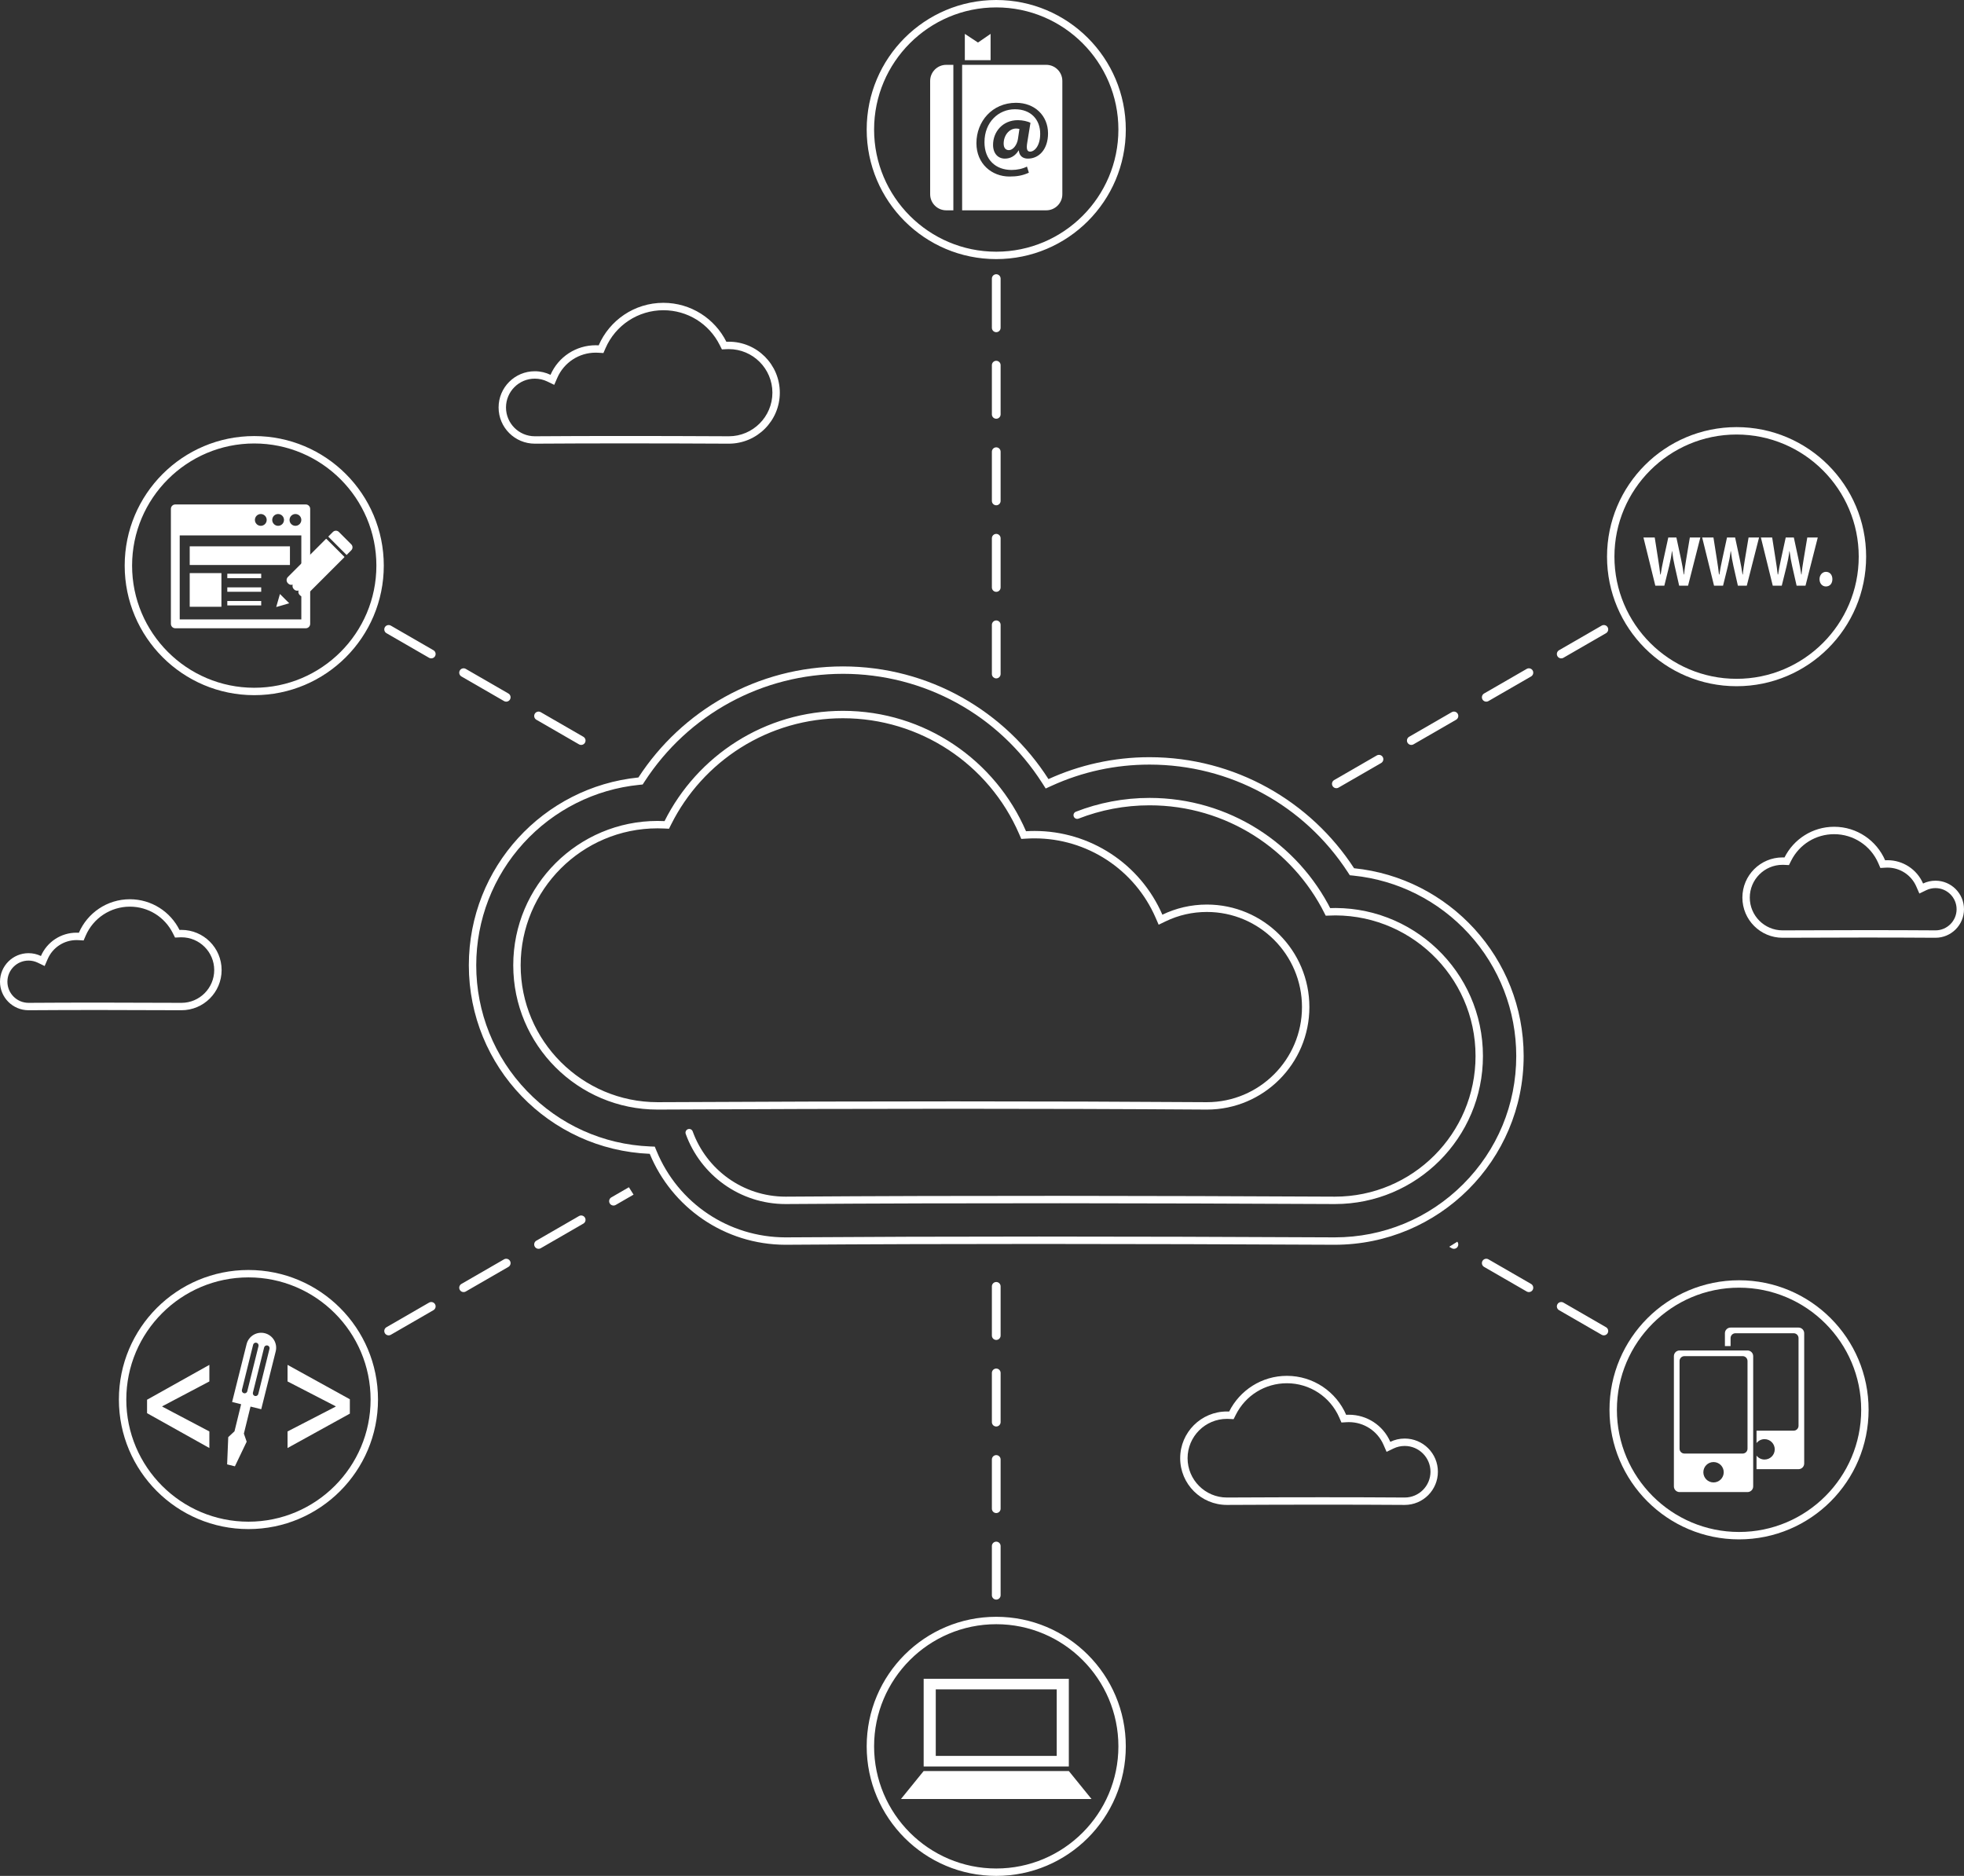 <?xml version="1.0" encoding="utf-8"?>
<!-- Generator: Adobe Illustrator 13.0.2, SVG Export Plug-In . SVG Version: 6.00 Build 14948)  -->
<!DOCTYPE svg PUBLIC "-//W3C//DTD SVG 1.1 Tiny//EN" "http://www.w3.org/Graphics/SVG/1.1/DTD/svg11-tiny.dtd">
<svg version="1.1" baseProfile="tiny" id="Layer_1" xmlns="http://www.w3.org/2000/svg" xmlns:xlink="http://www.w3.org/1999/xlink"
	 x="0px" y="0px" width="800.001px" height="764.119px" viewBox="0 0 800.001 764.119" xml:space="preserve">
<rect x="0" y="0" width="800.001" height="764.119" fill="#333333" stroke="none"/>
<g>
	<g>
		<path fill="#FFFFFF" d="M343.347,271.455c35.181,0.019,66.102,18.302,83.729,45.898c12.546-5.723,26.516-8.921,41.144-8.921
			c0.013,0,0.024,0,0.037,0c34.888,0.014,65.615,18.017,83.304,45.235c38.602,3.9,69.049,36.448,69.075,76.493
			c-0.015,42.464-34.415,76.864-76.974,76.876c-40.153-0.201-80.347-0.331-120.527-0.331c-34.356,0-68.704,0.096-103.004,0.331
			l-0.123,0.003c-24.984-0.03-46.376-15.284-55.346-37.042c-40.986-1.683-73.682-35.416-73.691-76.814
			c0.024-40.044,30.47-72.592,69.072-76.489C277.729,289.474,308.458,271.469,343.347,271.455 M343.348,274.471
			c-32.74,0.013-62.937,16.412-80.777,43.866l-0.787,1.212l-1.438,0.146c-18.061,1.823-34.781,10.247-47.079,23.721
			c-12.422,13.611-19.27,31.286-19.281,49.769c0.004,19.197,7.333,37.384,20.637,51.208c13.266,13.785,31.081,21.809,50.163,22.592
			l1.929,0.079l0.735,1.784c8.793,21.329,29.407,35.133,52.524,35.176l0.083-0.002l0.027-0.001h0.027
			c32.467-0.223,66.167-0.331,103.024-0.331c36.633,0,76.062,0.108,120.542,0.331c19.758-0.005,38.336-7.689,52.295-21.636
			c13.953-13.941,21.642-32.489,21.648-52.226c-0.012-18.48-6.86-36.155-19.283-49.767c-12.299-13.474-29.019-21.899-47.079-23.725
			l-1.438-0.145l-0.787-1.212c-17.841-27.452-48.037-43.85-80.776-43.863c-13.925,0-27.347,2.91-39.928,8.649l-2.384,1.087
			l-1.409-2.208c-17.789-27.85-48.141-44.488-81.189-44.506H343.348L343.348,274.471z"/>
	</g>
	<path fill="none" stroke="#FFFFFF" stroke-width="3.015" stroke-linecap="round" stroke-miterlimit="10" d="M438.779,332.051
		c9.137-3.564,19.077-5.524,29.477-5.525c31.804,0,59.334,18.286,72.662,44.914c33.531-1.602,61.624,25.112,61.624,58.72
		c0,32.466-26.32,58.786-58.788,58.786c-74.52-0.369-149.232-0.509-223.746,0c-18.081,0-33.471-11.496-39.275-27.576"/>
	<g>
		<path fill="#FFFFFF" d="M343.349,289.55c33.419,0,62.119,20.189,74.58,49.035c1.162-0.07,2.323-0.105,3.477-0.105
			c22.493,0,42.982,13.254,52.064,34.107c5.482-2.646,11.63-4.13,18.128-4.13c23.061,0,41.755,18.697,41.755,41.758
			c0,23.062-18.694,41.757-41.755,41.757c-34.384-0.235-68.813-0.333-103.242-0.333c-40.186,0-80.372,0.133-120.505,0.333
			c-32.468,0-58.788-26.32-58.788-58.788c0-32.646,26.512-58.786,58.763-58.788c0.951,0,1.901,0.022,2.861,0.068
			C284.015,307.836,311.545,289.55,343.349,289.55 M343.349,292.565c-14.796,0-29.198,4.151-41.65,12.006
			c-12.121,7.646-21.912,18.449-28.315,31.242l-0.879,1.756l-1.961-0.093c-0.901-0.043-1.813-0.065-2.709-0.065
			c-0.002,0-0.005,0-0.007,0c-30.739,0.002-55.748,25.021-55.748,55.772c0,30.753,25.02,55.772,55.772,55.772
			c44.89-0.224,84.312-0.333,120.505-0.333c36.777,0,70.556,0.109,103.263,0.333c21.341,0,38.719-17.379,38.719-38.741
			c0-21.363-17.378-38.743-38.739-38.743c-5.894,0-11.552,1.289-16.817,3.83l-2.823,1.362l-1.252-2.874
			c-8.545-19.619-27.896-32.296-49.3-32.296c-1.094,0-2.202,0.034-3.294,0.1L416,341.723l-0.84-1.942
			C402.771,311.098,374.582,292.565,343.349,292.565L343.349,292.565z"/>
	</g>
	<path fill-rule="evenodd" fill="#FFFFFF" d="M405.803,276.332L405.803,276.332c0.979,0,1.778-0.8,1.778-1.779v-20.046
		c0-0.979-0.8-1.779-1.778-1.779l0,0c-0.979,0-1.779,0.8-1.779,1.779v20.046c0,0.508,0.216,0.968,0.56,1.293l0.539,0.351
		C405.333,276.283,405.562,276.332,405.803,276.332L405.803,276.332z"/>
	<path fill-rule="evenodd" fill="#FFFFFF" d="M405.803,241.077L405.803,241.077c0.979,0,1.778-0.799,1.778-1.779V219.25
		c0-0.978-0.8-1.778-1.778-1.778l0,0c-0.979,0-1.779,0.8-1.779,1.778v20.047C404.023,240.277,404.824,241.077,405.803,241.077
		L405.803,241.077z"/>
	<path fill-rule="evenodd" fill="#FFFFFF" d="M405.803,205.82L405.803,205.82c0.979,0,1.778-0.8,1.778-1.778v-20.047
		c0-0.979-0.8-1.779-1.778-1.779l0,0c-0.979,0-1.779,0.8-1.779,1.779v20.047C404.023,205.021,404.824,205.82,405.803,205.82
		L405.803,205.82z"/>
	<path fill-rule="evenodd" fill="#FFFFFF" d="M405.803,170.566L405.803,170.566c0.979,0,1.778-0.8,1.778-1.779V148.74
		c0-0.978-0.8-1.778-1.778-1.778l0,0c-0.979,0-1.779,0.8-1.779,1.778v20.047C404.023,169.766,404.824,170.566,405.803,170.566
		L405.803,170.566z"/>
	<path fill-rule="evenodd" fill="#FFFFFF" d="M405.803,135.31L405.803,135.31c0.979,0,1.778-0.799,1.778-1.778v-20.047
		c0-0.979-0.8-1.779-1.778-1.779l0,0c-0.979,0-1.779,0.8-1.779,1.779v20.047C404.023,134.511,404.824,135.31,405.803,135.31
		L405.803,135.31z"/>
	<path fill-rule="evenodd" fill="#FFFFFF" d="M542.802,320.173L542.802,320.173c0.488,0.848,1.581,1.141,2.428,0.651l17.362-10.024
		c0.848-0.489,1.141-1.582,0.65-2.429l0,0c-0.488-0.848-1.581-1.141-2.428-0.652l-17.362,10.024
		C542.604,318.233,542.311,319.326,542.802,320.173L542.802,320.173z"/>
	<path fill-rule="evenodd" fill="#FFFFFF" d="M573.333,302.545L573.333,302.545c0.49,0.848,1.583,1.14,2.43,0.651l17.362-10.024
		c0.847-0.49,1.138-1.583,0.65-2.43l0,0c-0.49-0.847-1.583-1.14-2.43-0.651l-17.362,10.024
		C573.137,300.605,572.844,301.697,573.333,302.545L573.333,302.545z"/>
	<path fill-rule="evenodd" fill="#FFFFFF" d="M603.864,284.917L603.864,284.917c0.49,0.848,1.583,1.141,2.43,0.651l17.362-10.024
		c0.847-0.489,1.14-1.582,0.651-2.429l0,0c-0.489-0.848-1.582-1.141-2.43-0.651l-17.362,10.023
		C603.669,282.978,603.377,284.07,603.864,284.917L603.864,284.917z"/>
	<path fill-rule="evenodd" fill="#FFFFFF" d="M634.397,267.29L634.397,267.29c0.488,0.848,1.583,1.14,2.43,0.651l17.36-10.024
		c0.849-0.489,1.142-1.582,0.651-2.43l0,0c-0.489-0.847-1.582-1.14-2.428-0.651L635.05,264.86
		C634.2,265.35,633.908,266.441,634.397,267.29L634.397,267.29z"/>
	<path fill-rule="evenodd" fill="#FFFFFF" d="M590.312,507.848l1.033,0.598c0.848,0.49,1.94,0.197,2.431-0.652l0,0
		c0.379-0.653,0.287-1.454-0.163-2.013C592.528,506.495,591.427,507.183,590.312,507.848L590.312,507.848z"/>
	<path fill-rule="evenodd" fill="#FFFFFF" d="M603.864,513.621L603.864,513.621c-0.487,0.847-0.195,1.94,0.651,2.43l17.362,10.022
		c0.848,0.488,1.94,0.197,2.43-0.65l0,0c0.488-0.847,0.195-1.941-0.651-2.43l-17.362-10.022
		C605.447,512.481,604.354,512.773,603.864,513.621L603.864,513.621z"/>
	<path fill-rule="evenodd" fill="#FFFFFF" d="M634.397,531.25L634.397,531.25c-0.489,0.846-0.197,1.938,0.652,2.428l17.361,10.024
		c0.846,0.489,1.938,0.195,2.428-0.65l0,0c0.49-0.849,0.197-1.941-0.651-2.43l-17.36-10.025
		C635.98,530.107,634.886,530.4,634.397,531.25L634.397,531.25z"/>
	<path fill-rule="evenodd" fill="#FFFFFF" d="M405.803,522.205L405.803,522.205c-0.979,0-1.779,0.801-1.779,1.778v20.049
		c0,0.978,0.801,1.778,1.779,1.778l0,0c0.979,0,1.778-0.801,1.778-1.778v-20.049C407.581,523.006,406.781,522.205,405.803,522.205
		L405.803,522.205z"/>
	<path fill-rule="evenodd" fill="#FFFFFF" d="M405.803,557.462L405.803,557.462c-0.979,0-1.779,0.799-1.779,1.778v20.047
		c0,0.979,0.801,1.778,1.779,1.778l0,0c0.979,0,1.778-0.8,1.778-1.778V559.24C407.581,558.261,406.781,557.462,405.803,557.462
		L405.803,557.462z"/>
	<path fill-rule="evenodd" fill="#FFFFFF" d="M405.803,592.717L405.803,592.717c-0.979,0-1.779,0.801-1.779,1.778v20.047
		c0,0.979,0.801,1.778,1.779,1.778l0,0c0.979,0,1.778-0.799,1.778-1.778v-20.047C407.581,593.518,406.781,592.717,405.803,592.717
		L405.803,592.717z"/>
	<path fill-rule="evenodd" fill="#FFFFFF" d="M405.803,627.972L405.803,627.972c-0.979,0-1.779,0.801-1.779,1.778v20.049
		c0,0.978,0.801,1.778,1.779,1.778l0,0c0.979,0,1.778-0.801,1.778-1.778V629.75C407.581,628.772,406.781,627.972,405.803,627.972
		L405.803,627.972z"/>
	<path fill-rule="evenodd" fill="#FFFFFF" d="M256.164,483.609l-7.152,4.127c-0.847,0.492-1.14,1.583-0.65,2.431l0,0
		c0.489,0.847,1.582,1.14,2.43,0.651l7.278-4.202l-1.849-2.931L256.164,483.609L256.164,483.609z"/>
	<path fill-rule="evenodd" fill="#FFFFFF" d="M238.271,495.992L238.271,495.992c-0.489-0.847-1.582-1.14-2.43-0.65l-17.361,10.023
		c-0.848,0.49-1.141,1.583-0.65,2.428l0,0c0.488,0.85,1.581,1.143,2.429,0.652l17.36-10.023
		C238.468,497.933,238.761,496.842,238.271,495.992L238.271,495.992z"/>
	<path fill-rule="evenodd" fill="#FFFFFF" d="M207.739,513.621L207.739,513.621c-0.489-0.848-1.582-1.14-2.43-0.65l-17.362,10.022
		c-0.847,0.488-1.14,1.583-0.65,2.43l0,0c0.489,0.848,1.582,1.139,2.43,0.65l17.361-10.022
		C207.936,515.562,208.229,514.468,207.739,513.621L207.739,513.621z"/>
	<path fill-rule="evenodd" fill="#FFFFFF" d="M177.206,531.25L177.206,531.25c-0.489-0.85-1.581-1.143-2.429-0.653l-17.361,10.025
		c-0.848,0.488-1.141,1.581-0.65,2.43l0,0c0.488,0.846,1.582,1.14,2.429,0.65l17.361-10.024
		C177.403,533.188,177.696,532.096,177.206,531.25L177.206,531.25z"/>
	<path fill-rule="evenodd" fill="#FFFFFF" d="M238.271,302.545L238.271,302.545c0.489-0.848,0.196-1.94-0.652-2.429l-17.36-10.024
		c-0.848-0.489-1.94-0.196-2.429,0.651l0,0c-0.49,0.847-0.197,1.94,0.65,2.43l17.361,10.024
		C236.689,303.685,237.782,303.393,238.271,302.545L238.271,302.545z"/>
	<path fill-rule="evenodd" fill="#FFFFFF" d="M207.739,284.917L207.739,284.917c0.489-0.847,0.196-1.939-0.651-2.429l-17.361-10.024
		c-0.848-0.489-1.94-0.196-2.43,0.651l0,0c-0.489,0.847-0.196,1.94,0.65,2.429l17.362,10.024
		C206.157,286.058,207.25,285.765,207.739,284.917L207.739,284.917z"/>
	<path fill-rule="evenodd" fill="#FFFFFF" d="M177.206,267.29L177.206,267.29c0.49-0.848,0.197-1.94-0.65-2.429l-17.361-10.024
		c-0.847-0.489-1.94-0.196-2.429,0.651l0,0c-0.49,0.848-0.197,1.941,0.65,2.43l17.361,10.024
		C175.625,268.429,176.717,268.137,177.206,267.29L177.206,267.29z"/>
	<g>
		<path fill="#FFFFFF" d="M270.209,123.35c11.233,0,20.958,6.458,25.666,15.864c0.339-0.016,0.675-0.024,1.01-0.024
			c11.392,0,20.756,9.234,20.756,20.765c0,11.469-9.297,20.766-20.766,20.766c-14.18-0.071-28.378-0.118-42.576-0.118
			c-12.158,0-24.315,0.035-36.458,0.118c-8.145,0-14.749-6.604-14.749-14.75s6.604-14.75,14.749-14.75
			c2.295,0,4.468,0.524,6.403,1.459c3.208-7.367,10.445-12.048,18.391-12.048c0.408,0,0.817,0.012,1.228,0.037
			C248.267,130.481,258.404,123.35,270.209,123.35 M270.209,126.366c-10.254,0-19.508,6.084-23.577,15.5l-0.839,1.942l-2.111-0.128
			c-0.346-0.021-0.698-0.031-1.045-0.031c-6.784,0-12.917,4.018-15.626,10.236l-1.252,2.875l-2.824-1.364
			c-1.592-0.769-3.305-1.159-5.092-1.159c-6.47,0-11.733,5.264-11.733,11.734s5.264,11.735,11.733,11.735
			c11.534-0.08,23.466-0.118,36.458-0.118c12.796,0,26.728,0.039,42.591,0.118c9.772,0,17.735-7.963,17.735-17.751
			c0-9.787-7.958-17.75-17.741-17.75c-0.288,0-0.575,0.007-0.866,0.021l-1.961,0.094l-0.879-1.756
			C288.794,131.806,279.993,126.366,270.209,126.366L270.209,126.366z"/>
	</g>
	<g>
		<path fill="#FFFFFF" d="M524.194,560.43c10.818,0,20.107,6.536,24.142,15.874c0.376-0.022,0.752-0.034,1.125-0.034
			c7.281,0,13.914,4.289,16.853,11.039c1.776-0.855,3.766-1.336,5.869-1.336c7.465,0,13.517,6.052,13.517,13.517
			c0,7.464-6.052,13.519-13.517,13.519c-11.118-0.077-22.252-0.108-33.385-0.108c-13.021,0-26.04,0.043-39.043,0.108
			c-10.511,0-19.031-8.522-19.031-19.031c0-10.567,8.581-19.029,19.022-19.03c0.308,0,0.616,0.008,0.927,0.022
			C504.987,566.348,513.898,560.43,524.194,560.43 M524.194,563.445c-8.871,0-16.852,4.933-20.825,12.873l-0.879,1.756l-1.961-0.094
			c-0.26-0.012-0.518-0.019-0.774-0.019c-0.003,0-0.005,0-0.008,0c-8.827,0.001-16.008,7.185-16.008,16.015
			c0,8.831,7.185,16.016,16.016,16.016c14.546-0.073,27.321-0.108,39.043-0.108c11.904,0,22.831,0.035,33.405,0.108
			c5.77,0,10.48-4.712,10.48-10.503c0-5.79-4.711-10.501-10.501-10.501c-1.597,0-3.132,0.349-4.561,1.037l-2.823,1.359l-1.25-2.873
			c-2.44-5.604-7.97-9.227-14.088-9.227c-0.313,0-0.63,0.01-0.942,0.028l-2.111,0.129l-0.84-1.942
			C541.879,568.962,533.489,563.445,524.194,563.445L524.194,563.445z"/>
	</g>
	<g>
		<path fill="#FFFFFF" d="M52.891,366.296c8.854,0,16.517,5.09,20.227,12.502c0.267-0.013,0.532-0.019,0.796-0.019
			c8.979,0,16.358,7.276,16.358,16.364c0,9.039-7.327,16.364-16.364,16.364c-11.209-0.055-22.435-0.092-33.659-0.092
			c-9.546,0-19.092,0.026-28.625,0.092C5.204,411.508,0,406.306,0,399.886c0-6.419,5.204-11.624,11.624-11.624
			c1.809,0,3.52,0.413,5.046,1.149c2.528-5.808,8.231-9.496,14.493-9.495c0.32,0,0.644,0.01,0.967,0.029
			C35.599,371.916,43.588,366.296,52.891,366.296 M52.891,369.312c-7.826,0-14.888,4.643-17.993,11.829l-0.839,1.942l-2.111-0.128
			c-0.262-0.016-0.525-0.023-0.785-0.023c-5.093,0-9.697,3.016-11.728,7.683l-1.251,2.875l-2.824-1.362
			c-1.169-0.563-2.426-0.85-3.736-0.85c-4.747,0-8.608,3.861-8.608,8.608c0,4.746,3.862,8.606,8.608,8.606
			c9.029-0.062,18.399-0.092,28.625-0.092c10.044,0,21.059,0.03,33.673,0.092c7.346,0,13.334-5.988,13.334-13.349
			s-5.985-13.349-13.343-13.349c-0.216,0-0.433,0.005-0.651,0.016l-1.962,0.094l-0.879-1.756
			C67.075,373.464,60.358,369.312,52.891,369.312L52.891,369.312z"/>
	</g>
	<g>
		<path fill="#FFFFFF" d="M747.109,336.773c9.303,0,17.293,5.619,20.761,13.649c0.323-0.02,0.646-0.029,0.967-0.029
			c6.263,0,11.966,3.688,14.494,9.494c1.525-0.736,3.238-1.149,5.046-1.149c6.42,0,11.624,5.204,11.624,11.624
			c0,6.419-5.204,11.623-11.624,11.623c-9.533-0.065-19.08-0.092-28.625-0.092c-11.225,0-22.448,0.037-33.658,0.092
			c-9.038,0-16.364-7.326-16.364-16.364c0-9.088,7.38-16.364,16.357-16.364c0.264,0,0.529,0.006,0.796,0.019
			C730.594,341.863,738.257,336.773,747.109,336.773 M747.109,339.789c-7.467,0-14.184,4.152-17.53,10.836l-0.879,1.756
			l-1.962-0.094c-0.218-0.011-0.436-0.016-0.651-0.016c-7.356,0-13.342,5.988-13.342,13.349c0,7.361,5.988,13.349,13.349,13.349
			c12.594-0.062,23.608-0.092,33.658-0.092c10.215,0,19.585,0.03,28.646,0.092c4.727,0,8.588-3.861,8.588-8.607
			c0-4.747-3.861-8.608-8.608-8.608c-1.311,0-2.567,0.286-3.735,0.849l-2.823,1.363l-1.252-2.875
			c-2.032-4.667-6.637-7.682-11.729-7.682c-0.26,0-0.522,0.008-0.785,0.023l-2.111,0.127l-0.839-1.942
			C761.998,344.432,754.936,339.789,747.109,339.789L747.109,339.789z"/>
	</g>
	<g>
		<g>
			<path fill="#FFFFFF" d="M405.803,0c29.145,0,52.771,23.62,52.771,52.768c0,29.146-23.626,52.774-52.771,52.774
				c-29.143,0-52.771-23.628-52.771-52.774C353.031,23.62,376.66,0,405.803,0 M405.803,3.016c-27.436,0-49.756,22.318-49.756,49.752
				c0,27.437,22.32,49.758,49.756,49.758c27.435,0,49.755-22.321,49.755-49.758C455.558,25.334,433.237,3.016,405.803,3.016
				L405.803,3.016z"/>
		</g>
		<g>
			<path fill="#FFFFFF" d="M378.882,32.96v46.166c0,3.616,2.932,6.545,6.549,6.545h2.903V26.41h-2.903
				C381.813,26.41,378.882,29.341,378.882,32.96z"/>
			<polygon fill="#FFFFFF" points="403.499,13.796 398.364,17.329 393.005,13.796 393.005,24.523 403.499,24.523 			"/>
			<path fill="#FFFFFF" d="M408.821,58.487c0,1.64,0.731,2.671,2.158,2.671c1.593,0,3.277-2.024,3.663-4.529l0.606-4.099
				c-0.344-0.083-0.777-0.172-1.337-0.172C411.062,52.357,408.821,55.163,408.821,58.487z"/>
			<path fill="#FFFFFF" d="M426.172,26.41h-34.264v59.261h34.264c3.616,0,6.552-2.929,6.552-6.545V32.96
				C432.724,29.341,429.788,26.41,426.172,26.41z M418.703,64.61c-2.03,0-3.498-1.031-3.713-3.323h-0.085
				c-1.338,2.201-3.279,3.323-5.569,3.323c-2.803,0-4.832-2.069-4.832-5.611c0-5.262,3.884-10.052,10.099-10.052
				c1.896,0,4.054,0.476,5.138,1.083l-1.296,7.979c-0.435,2.548-0.131,3.71,1.078,3.756c1.852,0.043,4.185-2.33,4.185-7.295
				c0-5.608-3.624-9.966-10.315-9.966c-6.6,0-12.384,5.179-12.384,13.422c0,7.206,4.62,11.306,11.047,11.306
				c2.202,0,4.531-0.478,6.259-1.383l0.778,2.502c-2.594,1.165-4.835,1.555-7.897,1.555c-7.166,0-13.465-5.137-13.465-13.594
				c0-8.801,6.388-16.439,16.139-16.439c7.595,0,13.03,5.222,13.03,12.471C426.898,60.642,423.362,64.61,418.703,64.61z"/>
		</g>
	</g>
	<g>
		<g>
			<path fill="#FFFFFF" d="M707.365,173.979c29.146,0,52.771,23.62,52.771,52.768c0,29.146-23.625,52.773-52.771,52.773
				c-29.142,0-52.771-23.628-52.771-52.773C654.595,197.599,678.224,173.979,707.365,173.979 M707.365,176.995
				c-27.436,0-49.755,22.318-49.755,49.752c0,27.437,22.319,49.758,49.755,49.758s49.755-22.321,49.755-49.758
				C757.12,199.313,734.801,176.995,707.365,176.995L707.365,176.995z"/>
		</g>
		<g>
			<path fill="#FFFFFF" d="M674.025,218.947l1.409,8.982c0.322,2.096,0.645,4.152,0.845,6.085h0.162
				c0.283-1.933,0.725-4.149,1.128-6.003l1.977-9.064h3.304l1.894,8.822c0.441,2.216,0.845,4.191,1.128,6.245h0.12
				c0.162-1.975,0.483-3.989,0.847-6.164l1.49-8.903h4.271l-4.996,19.62h-3.626l-1.814-8.017c-0.443-1.896-0.766-3.789-1.047-6.045
				h-0.081c-0.281,2.298-0.685,4.231-1.128,6.084l-1.973,7.977h-3.668l-4.835-19.62H674.025z"/>
			<path fill="#FFFFFF" d="M697.944,218.947l1.41,8.982c0.321,2.096,0.646,4.152,0.846,6.085h0.162
				c0.282-1.933,0.726-4.149,1.128-6.003l1.973-9.064h3.304l1.896,8.822c0.443,2.216,0.845,4.191,1.128,6.245h0.12
				c0.161-1.975,0.483-3.989,0.846-6.164l1.491-8.903h4.273l-4.998,19.62h-3.626l-1.812-8.017c-0.444-1.896-0.766-3.789-1.049-6.045
				h-0.079c-0.283,2.298-0.687,4.231-1.131,6.084l-1.973,7.977h-3.667l-4.833-19.62H697.944z"/>
			<path fill="#FFFFFF" d="M721.862,218.947l1.41,8.982c0.322,2.096,0.646,4.152,0.849,6.085h0.16
				c0.284-1.933,0.723-4.149,1.126-6.003l1.977-9.064h3.304l1.894,8.822c0.444,2.216,0.845,4.191,1.129,6.245h0.118
				c0.163-1.975,0.483-3.989,0.849-6.164l1.488-8.903h4.272l-4.997,19.62h-3.623l-1.816-8.017c-0.441-1.896-0.763-3.789-1.047-6.045
				h-0.08c-0.281,2.298-0.687,4.231-1.13,6.084l-1.972,7.977h-3.669l-4.834-19.62H721.862z"/>
			<path fill="#FFFFFF" d="M743.769,232.926c1.491,0,2.621,1.129,2.621,2.981c0,1.814-1.052,2.982-2.66,2.982
				c-1.41,0-2.579-1.168-2.579-2.982C741.15,234.176,742.357,232.926,743.769,232.926z"/>
		</g>
	</g>
	<g>
		<g>
			<path fill="#FFFFFF" d="M101.202,517.311c29.146,0,52.771,23.62,52.771,52.768c0,29.146-23.625,52.774-52.771,52.774
				c-29.143,0-52.771-23.629-52.771-52.774C48.432,540.931,72.06,517.311,101.202,517.311 M101.202,520.326
				c-27.435,0-49.755,22.318-49.755,49.752c0,27.438,22.32,49.759,49.755,49.759s49.755-22.321,49.755-49.759
				C150.957,542.645,128.637,520.326,101.202,520.326L101.202,520.326z"/>
		</g>
		<g>
			<polygon fill="#FFFFFF" points="59.901,575.636 85.28,589.828 85.28,583.078 66.087,572.959 66.087,572.832 85.28,562.708 
				85.28,555.958 59.901,570.158 			"/>
			<polygon fill="#FFFFFF" points="117.126,555.958 117.126,562.708 136.737,572.832 136.737,572.959 117.126,583.078 
				117.126,589.828 142.504,575.824 142.504,569.964 			"/>
			<path fill="#FFFFFF" d="M107.851,543.063c-3.278-0.814-6.591,1.179-7.406,4.457l-5.896,23.558l3.671,0.913l-2.703,11.031
				l-2.546,2.37l-0.455,11.101l3.165,0.789l4.8-10.029l-1.142-3.284l2.707-11.024l4.362,1.083l5.898-23.568
				C113.123,547.186,111.126,543.873,107.851,543.063z M100.726,566.693c-0.144,0.615-0.763,0.986-1.363,0.823
				c-0.607-0.154-0.976-0.766-0.821-1.365l4.564-18.39c0.145-0.604,0.765-0.972,1.366-0.82c0.607,0.151,0.97,0.761,0.826,1.374
				L100.726,566.693z M109.774,549.419l-4.562,18.391c-0.146,0.604-0.767,0.972-1.364,0.823c-0.613-0.15-0.982-0.765-0.825-1.377
				l4.566-18.38c0.148-0.605,0.756-0.97,1.367-0.82C109.564,548.203,109.935,548.818,109.774,549.419z"/>
		</g>
	</g>
	<g>
		<path fill="#FFFFFF" d="M103.557,177.625c29.146,0,52.773,23.623,52.773,52.773c0,29.137-23.627,52.768-52.773,52.768
			c-29.141,0-52.768-23.63-52.768-52.768C50.789,201.249,74.416,177.625,103.557,177.625 M103.557,180.641
			c-27.434,0-49.752,22.322-49.752,49.758c0,27.434,22.318,49.752,49.752,49.752c27.437,0,49.758-22.318,49.758-49.752
			C153.314,202.962,130.993,180.641,103.557,180.641L103.557,180.641z"/>
	</g>
	<g>
		<path fill="#FFFFFF" d="M124.543,205.481H71.407c-0.996,0-1.797,0.803-1.797,1.796v46.841c0,0.992,0.801,1.798,1.797,1.798h53.136
			c0.993,0,1.803-0.806,1.803-1.798v-46.841C126.346,206.284,125.536,205.481,124.543,205.481z M113.285,209.379
			c1.325,0,2.398,1.075,2.398,2.403c0,1.327-1.073,2.405-2.398,2.405c-1.326,0-2.399-1.078-2.399-2.405
			C110.886,210.454,111.959,209.379,113.285,209.379z M106.23,209.379c1.328,0,2.404,1.075,2.404,2.403
			c0,1.327-1.076,2.405-2.404,2.405s-2.399-1.078-2.399-2.405C103.831,210.454,104.902,209.379,106.23,209.379z M122.739,252.31
			H73.205v-34.215h49.534V252.31z M120.34,214.187c-1.331,0-2.404-1.078-2.404-2.405c0-1.328,1.073-2.403,2.404-2.403
			c1.326,0,2.399,1.075,2.399,2.403C122.739,213.108,121.666,214.187,120.34,214.187z"/>
		<rect x="77.278" y="222.541" fill="#FFFFFF" width="40.826" height="7.602"/>
		<rect x="77.278" y="233.447" fill="#FFFFFF" width="12.912" height="13.714"/>
		<rect x="92.588" y="233.697" fill="#FFFFFF" width="13.809" height="1.802"/>
		<rect x="92.588" y="239.255" fill="#FFFFFF" width="13.809" height="1.798"/>
		<rect x="92.588" y="244.809" fill="#FFFFFF" width="13.809" height="1.799"/>
		<g>
			<polygon fill="#FFFFFF" points="114.037,241.963 113.914,242.368 112.51,247.268 117.392,245.854 117.808,245.731 			"/>
			<path fill="#FFFFFF" d="M141.182,226.061l1.903-1.911c0.669-0.666,0.669-1.752,0-2.417l-5.049-5.053
				c-0.669-0.671-1.753-0.671-2.427,0l-1.899,1.898L141.182,226.061z"/>
			<path fill="#FFFFFF" d="M132.9,219.449c-0.061,0.044-0.134,0.069-0.19,0.128l-15.438,15.449c-0.706,0.699-0.706,1.843,0,2.545
				l0.152,0.153c0.495,0.493,1.186,0.615,1.804,0.425c-0.186,0.623-0.062,1.315,0.433,1.805l0.156,0.158
				c0.483,0.492,1.182,0.621,1.804,0.421c-0.196,0.625-0.067,1.319,0.422,1.81l0.162,0.155c0.702,0.705,1.843,0.705,2.545,0
				l15.442-15.437c0.057-0.056,0.073-0.129,0.129-0.197L132.9,219.449z"/>
		</g>
	</g>
	<g>
		<g>
			<path fill-rule="evenodd" fill="#FFFFFF" d="M684.137,550.097h27.684c1.27,0,2.309,1.039,2.309,2.306v53.062
				c0,1.271-1.039,2.307-2.309,2.307h-27.684c-1.27,0-2.306-1.036-2.306-2.307v-53.062
				C681.831,551.136,682.867,550.097,684.137,550.097L684.137,550.097z M697.977,595.544c2.297,0,4.155,1.859,4.155,4.153
				s-1.858,4.152-4.155,4.152c-2.291,0-4.149-1.858-4.149-4.152S695.686,595.544,697.977,595.544L697.977,595.544z M686.115,552.402
				h23.729c1.086,0,1.976,0.891,1.976,1.978v35.728c0,1.087-0.89,1.978-1.976,1.978h-23.729c-1.09,0-1.979-0.891-1.979-1.978V554.38
				C684.137,553.293,685.025,552.402,686.115,552.402L686.115,552.402z"/>
			<path fill-rule="evenodd" fill="#FFFFFF" d="M704.918,540.767h27.681c1.272,0,2.309,1.037,2.309,2.309v53.061
				c0,1.268-1.036,2.309-2.309,2.309h-17.109v-5.518c0.76,0.971,1.94,1.592,3.269,1.592c2.294,0,4.152-1.857,4.152-4.15
				c0-2.294-1.858-4.152-4.152-4.152c-1.328,0-2.509,0.621-3.269,1.592v-5.053h15.134c1.089,0,1.976-0.892,1.976-1.978v-35.725
				c0-1.09-0.887-1.978-1.976-1.978h-23.729c-1.087,0-1.976,0.888-1.976,1.978v3.254h-2.309v-5.231
				C702.609,541.804,703.648,540.767,704.918,540.767L704.918,540.767z"/>
		</g>
		<g>
			<path fill="#FFFFFF" d="M708.369,521.498c29.145,0,52.771,23.62,52.771,52.768c0,29.146-23.626,52.774-52.771,52.774
				c-29.142,0-52.771-23.628-52.771-52.774C655.599,545.118,679.228,521.498,708.369,521.498 M708.369,524.514
				c-27.435,0-49.755,22.318-49.755,49.752c0,27.438,22.32,49.759,49.755,49.759c27.436,0,49.755-22.321,49.755-49.759
				C758.124,546.832,735.805,524.514,708.369,524.514L708.369,524.514z"/>
		</g>
	</g>
	<g>
		<g>
			<path fill-rule="evenodd" fill="#FFFFFF" d="M376.238,683.827h59.128v35.723h-59.128V683.827L376.238,683.827z M381.165,688.14
				h49.275v27.101h-49.275V688.14L381.165,688.14z"/>
			<polygon fill-rule="evenodd" fill="#FFFFFF" points="376.238,721.399 405.803,721.399 435.366,721.399 444.605,732.793 
				405.803,732.793 366.999,732.793 376.238,721.399 			"/>
		</g>
		<g>
			<path fill="#FFFFFF" d="M405.803,658.578c29.145,0,52.771,23.62,52.771,52.768c0,29.146-23.626,52.773-52.771,52.773
				c-29.143,0-52.771-23.627-52.771-52.773C353.031,682.198,376.66,658.578,405.803,658.578 M405.803,661.594
				c-27.436,0-49.756,22.318-49.756,49.752c0,27.437,22.32,49.758,49.756,49.758c27.435,0,49.755-22.321,49.755-49.758
				C455.558,683.912,433.237,661.594,405.803,661.594L405.803,661.594z"/>
		</g>
	</g>
</g>
</svg>
